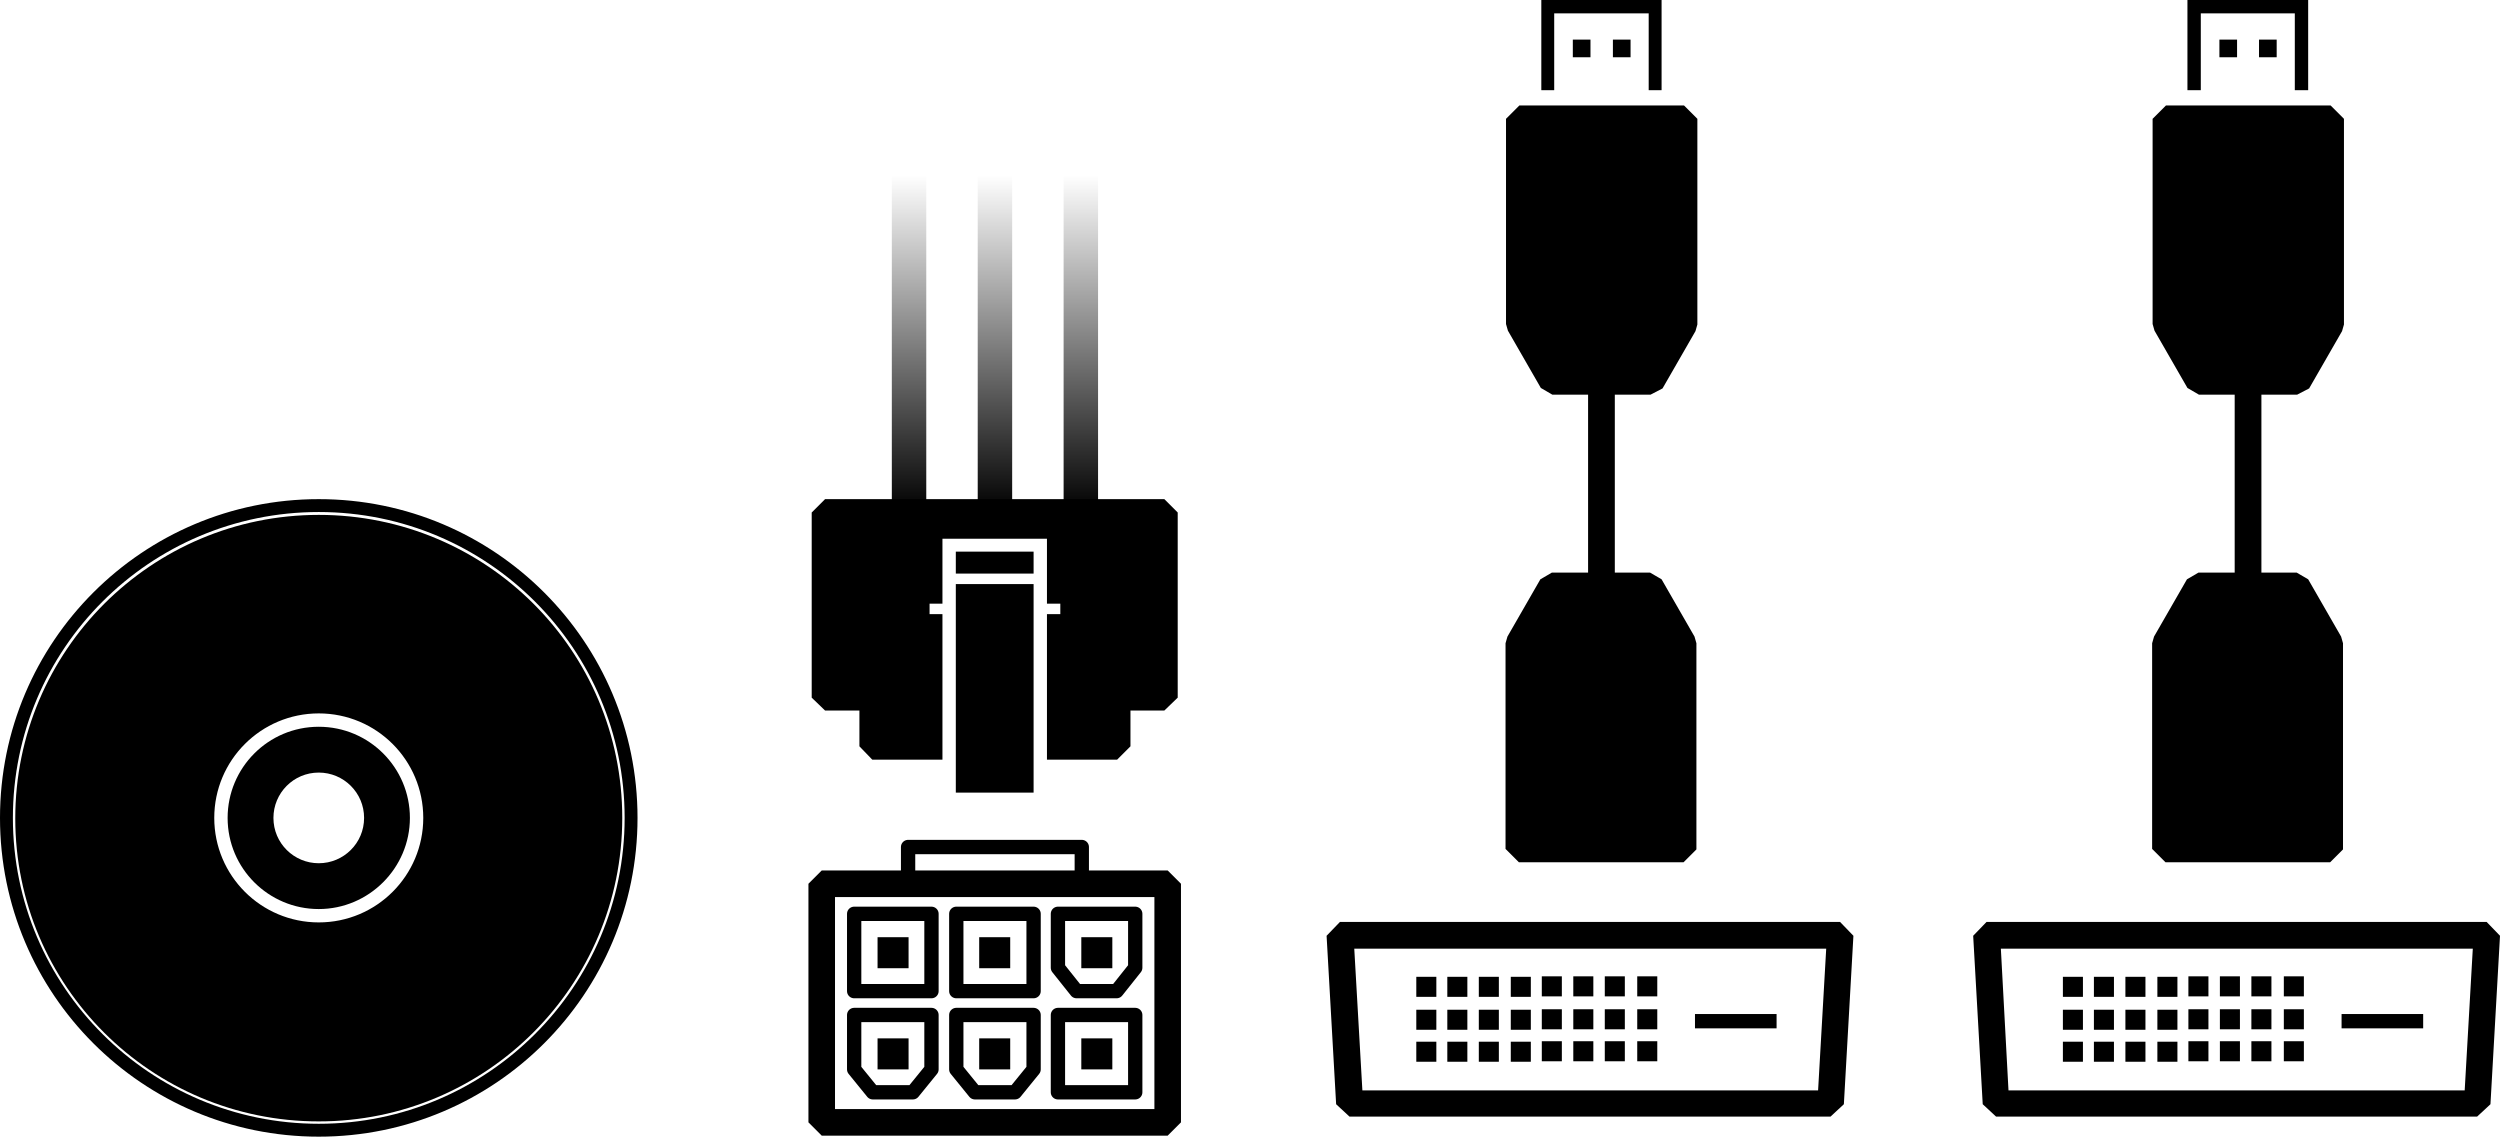 <?xml version="1.0" encoding="utf-8"?>
<!-- Generator: Adobe Illustrator 24.2.0, SVG Export Plug-In . SVG Version: 6.00 Build 0)  -->
<svg version="1.1" xmlns="http://www.w3.org/2000/svg" xmlns:xlink="http://www.w3.org/1999/xlink" x="0px" y="0px"
	 viewBox="0 0 523.9 238.2" style="enable-background:new 0 0 523.9 238.2;" xml:space="preserve">
<style type="text/css">
	.st0{fill:none;stroke:url(#SVGID_1_);stroke-width:7.219;stroke-linejoin:bevel;stroke-miterlimit:10;}
	.st1{fill:none;stroke:url(#SVGID_2_);stroke-width:7.219;stroke-linejoin:bevel;stroke-miterlimit:10;}
	.st2{fill:none;stroke:url(#SVGID_3_);stroke-width:7.219;stroke-linejoin:bevel;stroke-miterlimit:10;}
	.st3{fill:none;stroke:#000000;stroke-width:5.568;stroke-linejoin:bevel;stroke-miterlimit:10;}
	.st4{fill:none;stroke:#000000;stroke-width:3;stroke-linecap:square;stroke-linejoin:round;}
</style>
<g id="Layer_2">
	<g>
		<g>
			<rect x="200.3" y="122.4" width="16.3" height="43.7"/>
			<rect x="200.3" y="115.6" width="16.3" height="4.6"/>
			<polygon points="244,104.6 172.9,104.6 170.1,107.4 170.1,146.2 172.9,148.9 180.1,148.9 180.1,156.4 182.8,159.2 197.5,159.2 
				197.5,128.7 194.8,128.7 194.8,126.5 197.5,126.5 197.5,112.9 219.4,112.9 219.4,126.5 222.2,126.5 222.2,128.7 219.4,128.7 
				219.4,159.2 234.1,159.2 236.9,156.4 236.9,148.9 244,148.9 246.8,146.2 246.8,107.4 			"/>
		</g>
		<g>
			<linearGradient id="SVGID_1_" gradientUnits="userSpaceOnUse" x1="190.467" y1="36.698" x2="190.467" y2="107.417">
				<stop  offset="0" style="stop-color:#000000;stop-opacity:0"/>
				<stop  offset="1" style="stop-color:#000000"/>
			</linearGradient>
			<line class="st0" x1="190.5" y1="107.4" x2="190.5" y2="36.7"/>
			<linearGradient id="SVGID_2_" gradientUnits="userSpaceOnUse" x1="208.467" y1="36.698" x2="208.467" y2="107.417">
				<stop  offset="0" style="stop-color:#000000;stop-opacity:0"/>
				<stop  offset="1" style="stop-color:#000000"/>
			</linearGradient>
			<line class="st1" x1="208.5" y1="107.4" x2="208.5" y2="36.7"/>
			<linearGradient id="SVGID_3_" gradientUnits="userSpaceOnUse" x1="226.467" y1="36.698" x2="226.467" y2="107.417">
				<stop  offset="0" style="stop-color:#000000;stop-opacity:0"/>
				<stop  offset="1" style="stop-color:#000000"/>
			</linearGradient>
			<line class="st2" x1="226.5" y1="107.4" x2="226.5" y2="36.7"/>
		</g>
	</g>
	<g>
		<path d="M66.8,152.3c-10.6,0-19.1,8.6-19.1,19.1c0,10.6,8.6,19.1,19.1,19.1s19.1-8.6,19.1-19.1C85.9,160.9,77.4,152.3,66.8,152.3z
			 M66.8,180.9c-5.2,0-9.5-4.2-9.5-9.5c0-5.2,4.2-9.5,9.5-9.5c5.2,0,9.5,4.2,9.5,9.5C76.3,176.7,72,180.9,66.8,180.9z"/>
		<path d="M66.8,107.9c-35.1,0-63.6,28.5-63.6,63.6S31.7,235,66.8,235c35.1,0,63.6-28.5,63.6-63.6S101.9,107.9,66.8,107.9z
			 M66.8,193.3c-12.1,0-21.9-9.8-21.9-21.9c0-12.1,9.8-21.9,21.9-21.9s21.9,9.8,21.9,21.9C88.7,183.5,78.9,193.3,66.8,193.3z"/>
		<path d="M66.8,104.6C29.9,104.6,0,134.5,0,171.4s29.9,66.8,66.8,66.8c36.9,0,66.8-29.9,66.8-66.8S103.7,104.6,66.8,104.6z
			 M66.8,235.5c-35.3,0-64.1-28.7-64.1-64.1s28.7-64.1,64.1-64.1s64.1,28.7,64.1,64.1S102.1,235.5,66.8,235.5z"/>
	</g>
	<g>
		<g>
			<polygon points="352.8,68 345.9,80 325.3,80 318.3,68 318.3,24.9 352.8,24.9 			"/>
			<path d="M345.9,82.7h-20.6l-2.4-1.4l-6.9-12l-0.4-1.4V24.9l2.8-2.8h34.5l2.8,2.8V68l-0.4,1.4l-6.9,12L345.9,82.7z M326.9,77.2
				h17.4l5.8-10V27.7h-28.9v39.5L326.9,77.2z"/>
		</g>
		<g>
			<polygon points="318.3,134.9 325.3,122.9 345.9,122.9 352.8,134.9 352.8,178 318.3,178 			"/>
			<path d="M352.8,180.7h-34.5l-2.8-2.8v-43.1l0.4-1.4l6.9-12l2.4-1.4h20.6l2.4,1.4l6.9,12l0.4,1.4V178L352.8,180.7z M321.1,175.2
				h28.9v-39.5l-5.8-10h-17.4l-5.8,10V175.2z"/>
		</g>
		<g>
			<line x1="335.6" y1="80" x2="335.6" y2="122.9"/>
			<rect x="332.8" y="80" width="5.6" height="42.9"/>
		</g>
		<polygon points="348.2,18.9 345.5,18.9 345.5,2.8 325.7,2.8 325.7,18.9 323,18.9 323,0 348.2,0 		"/>
		<g>
			<rect x="329.6" y="8.3" width="3.7" height="3.7"/>
			<rect x="338" y="8.3" width="3.7" height="3.7"/>
		</g>
	</g>
	<g>
		<g>
			<polygon points="488.3,68 481.4,80 460.8,80 453.8,68 453.8,24.9 488.3,24.9 			"/>
			<path d="M481.4,82.7h-20.6l-2.4-1.4l-6.9-12l-0.4-1.4V24.9l2.8-2.8h34.5l2.8,2.8V68l-0.4,1.4l-6.9,12L481.4,82.7z M462.4,77.2
				h17.4l5.8-10V27.7h-28.9v39.5L462.4,77.2z"/>
		</g>
		<g>
			<polygon points="453.8,134.9 460.8,122.9 481.4,122.9 488.3,134.9 488.3,178 453.8,178 			"/>
			<path d="M488.3,180.7h-34.5l-2.8-2.8v-43.1l0.4-1.4l6.9-12l2.4-1.4h20.6l2.4,1.4l6.9,12l0.4,1.4V178L488.3,180.7z M456.6,175.2
				h28.9v-39.5l-5.8-10h-17.4l-5.8,10V175.2z"/>
		</g>
		<g>
			<line x1="471.1" y1="80" x2="471.1" y2="122.9"/>
			<rect x="468.3" y="80" width="5.6" height="42.9"/>
		</g>
		<polygon points="483.7,18.9 480.9,18.9 480.9,2.8 461.2,2.8 461.2,18.9 458.4,18.9 458.4,0 483.7,0 		"/>
		<g>
			<rect x="465.1" y="8.3" width="3.7" height="3.7"/>
			<rect x="473.4" y="8.3" width="3.7" height="3.7"/>
		</g>
	</g>
</g>
<g id="Layer_4">
	<g>
		<path d="M383.6,234H282.8l-2.8-2.6l-2-35.3l2.8-2.9h104.8l2.8,2.9l-2,35.3L383.6,234z M285.5,228.5H381l1.7-29.7h-98.9
			L285.5,228.5z"/>
		<g>
			<g>
				<rect x="296.8" y="204.7" width="4.2" height="4.2"/>
				<rect x="303.3" y="204.7" width="4.2" height="4.2"/>
				<rect x="309.9" y="204.7" width="4.2" height="4.2"/>
				<rect x="316.6" y="204.7" width="4.2" height="4.2"/>
				<rect x="323.1" y="204.6" width="4.2" height="4.2"/>
				<rect x="329.7" y="204.6" width="4.2" height="4.2"/>
				<rect x="336.3" y="204.6" width="4.2" height="4.2"/>
				<rect x="343.1" y="204.6" width="4.2" height="4.2"/>
				<rect x="296.8" y="211.6" width="4.2" height="4.2"/>
				<rect x="303.3" y="211.6" width="4.2" height="4.2"/>
				<rect x="309.9" y="211.6" width="4.2" height="4.2"/>
				<rect x="316.6" y="211.6" width="4.2" height="4.2"/>
				<rect x="323.1" y="211.5" width="4.2" height="4.2"/>
				<rect x="329.7" y="211.5" width="4.2" height="4.2"/>
				<rect x="336.3" y="211.5" width="4.2" height="4.2"/>
				<rect x="343.1" y="211.5" width="4.2" height="4.2"/>
				<rect x="296.8" y="218.3" width="4.2" height="4.2"/>
				<rect x="303.3" y="218.3" width="4.2" height="4.2"/>
				<rect x="309.9" y="218.3" width="4.2" height="4.2"/>
				<rect x="316.6" y="218.3" width="4.2" height="4.2"/>
				<rect x="323.1" y="218.2" width="4.2" height="4.2"/>
				<rect x="329.7" y="218.2" width="4.2" height="4.2"/>
				<rect x="336.3" y="218.2" width="4.2" height="4.2"/>
				<rect x="343.1" y="218.2" width="4.2" height="4.2"/>
			</g>
			<rect x="355.2" y="212.5" width="17.1" height="3"/>
		</g>
	</g>
	<g>
		<path d="M519.1,234H418.3l-2.8-2.6l-2-35.3l2.8-2.9h104.8l2.8,2.9l-2,35.3L519.1,234z M420.9,228.5h95.6l1.7-29.7h-98.9
			L420.9,228.5z"/>
		<g>
			<g>
				<rect x="432.3" y="204.7" width="4.2" height="4.2"/>
				<rect x="438.8" y="204.7" width="4.2" height="4.2"/>
				<rect x="445.4" y="204.7" width="4.2" height="4.2"/>
				<rect x="452.1" y="204.7" width="4.2" height="4.2"/>
				<rect x="458.6" y="204.6" width="4.2" height="4.2"/>
				<rect x="465.2" y="204.6" width="4.2" height="4.2"/>
				<rect x="471.8" y="204.6" width="4.2" height="4.2"/>
				<rect x="478.6" y="204.6" width="4.2" height="4.2"/>
				<rect x="432.3" y="211.6" width="4.2" height="4.2"/>
				<rect x="438.8" y="211.6" width="4.2" height="4.2"/>
				<rect x="445.4" y="211.6" width="4.2" height="4.2"/>
				<rect x="452.1" y="211.6" width="4.2" height="4.2"/>
				<rect x="458.6" y="211.5" width="4.2" height="4.2"/>
				<rect x="465.2" y="211.5" width="4.2" height="4.2"/>
				<rect x="471.8" y="211.5" width="4.2" height="4.2"/>
				<rect x="478.6" y="211.5" width="4.2" height="4.2"/>
				<rect x="432.3" y="218.3" width="4.2" height="4.2"/>
				<rect x="438.8" y="218.3" width="4.2" height="4.2"/>
				<rect x="445.4" y="218.3" width="4.2" height="4.2"/>
				<rect x="452.1" y="218.3" width="4.2" height="4.2"/>
				<rect x="458.6" y="218.2" width="4.2" height="4.2"/>
				<rect x="465.2" y="218.2" width="4.2" height="4.2"/>
				<rect x="471.8" y="218.2" width="4.2" height="4.2"/>
				<rect x="478.6" y="218.2" width="4.2" height="4.2"/>
			</g>
			<rect x="490.7" y="212.5" width="17.1" height="3"/>
		</g>
	</g>
	<g>
		<rect x="172.2" y="185.2" class="st3" width="72.5" height="50"/>
		<g>
			<rect x="179" y="191.5" class="st4" width="16.2" height="16.2"/>
			<rect x="183.9" y="196.4" width="6.5" height="6.5"/>
			<rect x="200.4" y="191.5" class="st4" width="16.2" height="16.2"/>
			<rect x="205.2" y="196.4" width="6.5" height="6.5"/>
			<rect x="221.7" y="212.7" class="st4" width="16.2" height="16.2"/>
			<rect x="226.6" y="217.6" width="6.5" height="6.5"/>
			<polygon class="st4" points="191.3,228.9 182.9,228.9 179,224.1 179,212.7 195.2,212.7 195.2,224.1 			"/>
			<rect x="183.9" y="217.6" width="6.5" height="6.5"/>
			<polygon class="st4" points="212.7,228.9 204.3,228.9 200.4,224.1 200.4,212.7 216.6,212.7 216.6,224.1 			"/>
			<rect x="205.2" y="217.6" width="6.5" height="6.5"/>
			<polygon class="st4" points="234,207.7 225.6,207.7 221.7,202.8 221.7,191.5 237.9,191.5 237.9,202.8 			"/>
			<rect x="226.6" y="196.4" width="6.5" height="6.5"/>
		</g>
		<polyline class="st4" points="190.3,185.2 190.3,177.5 226.7,177.5 226.7,185.2 		"/>
	</g>
</g>
</svg>
